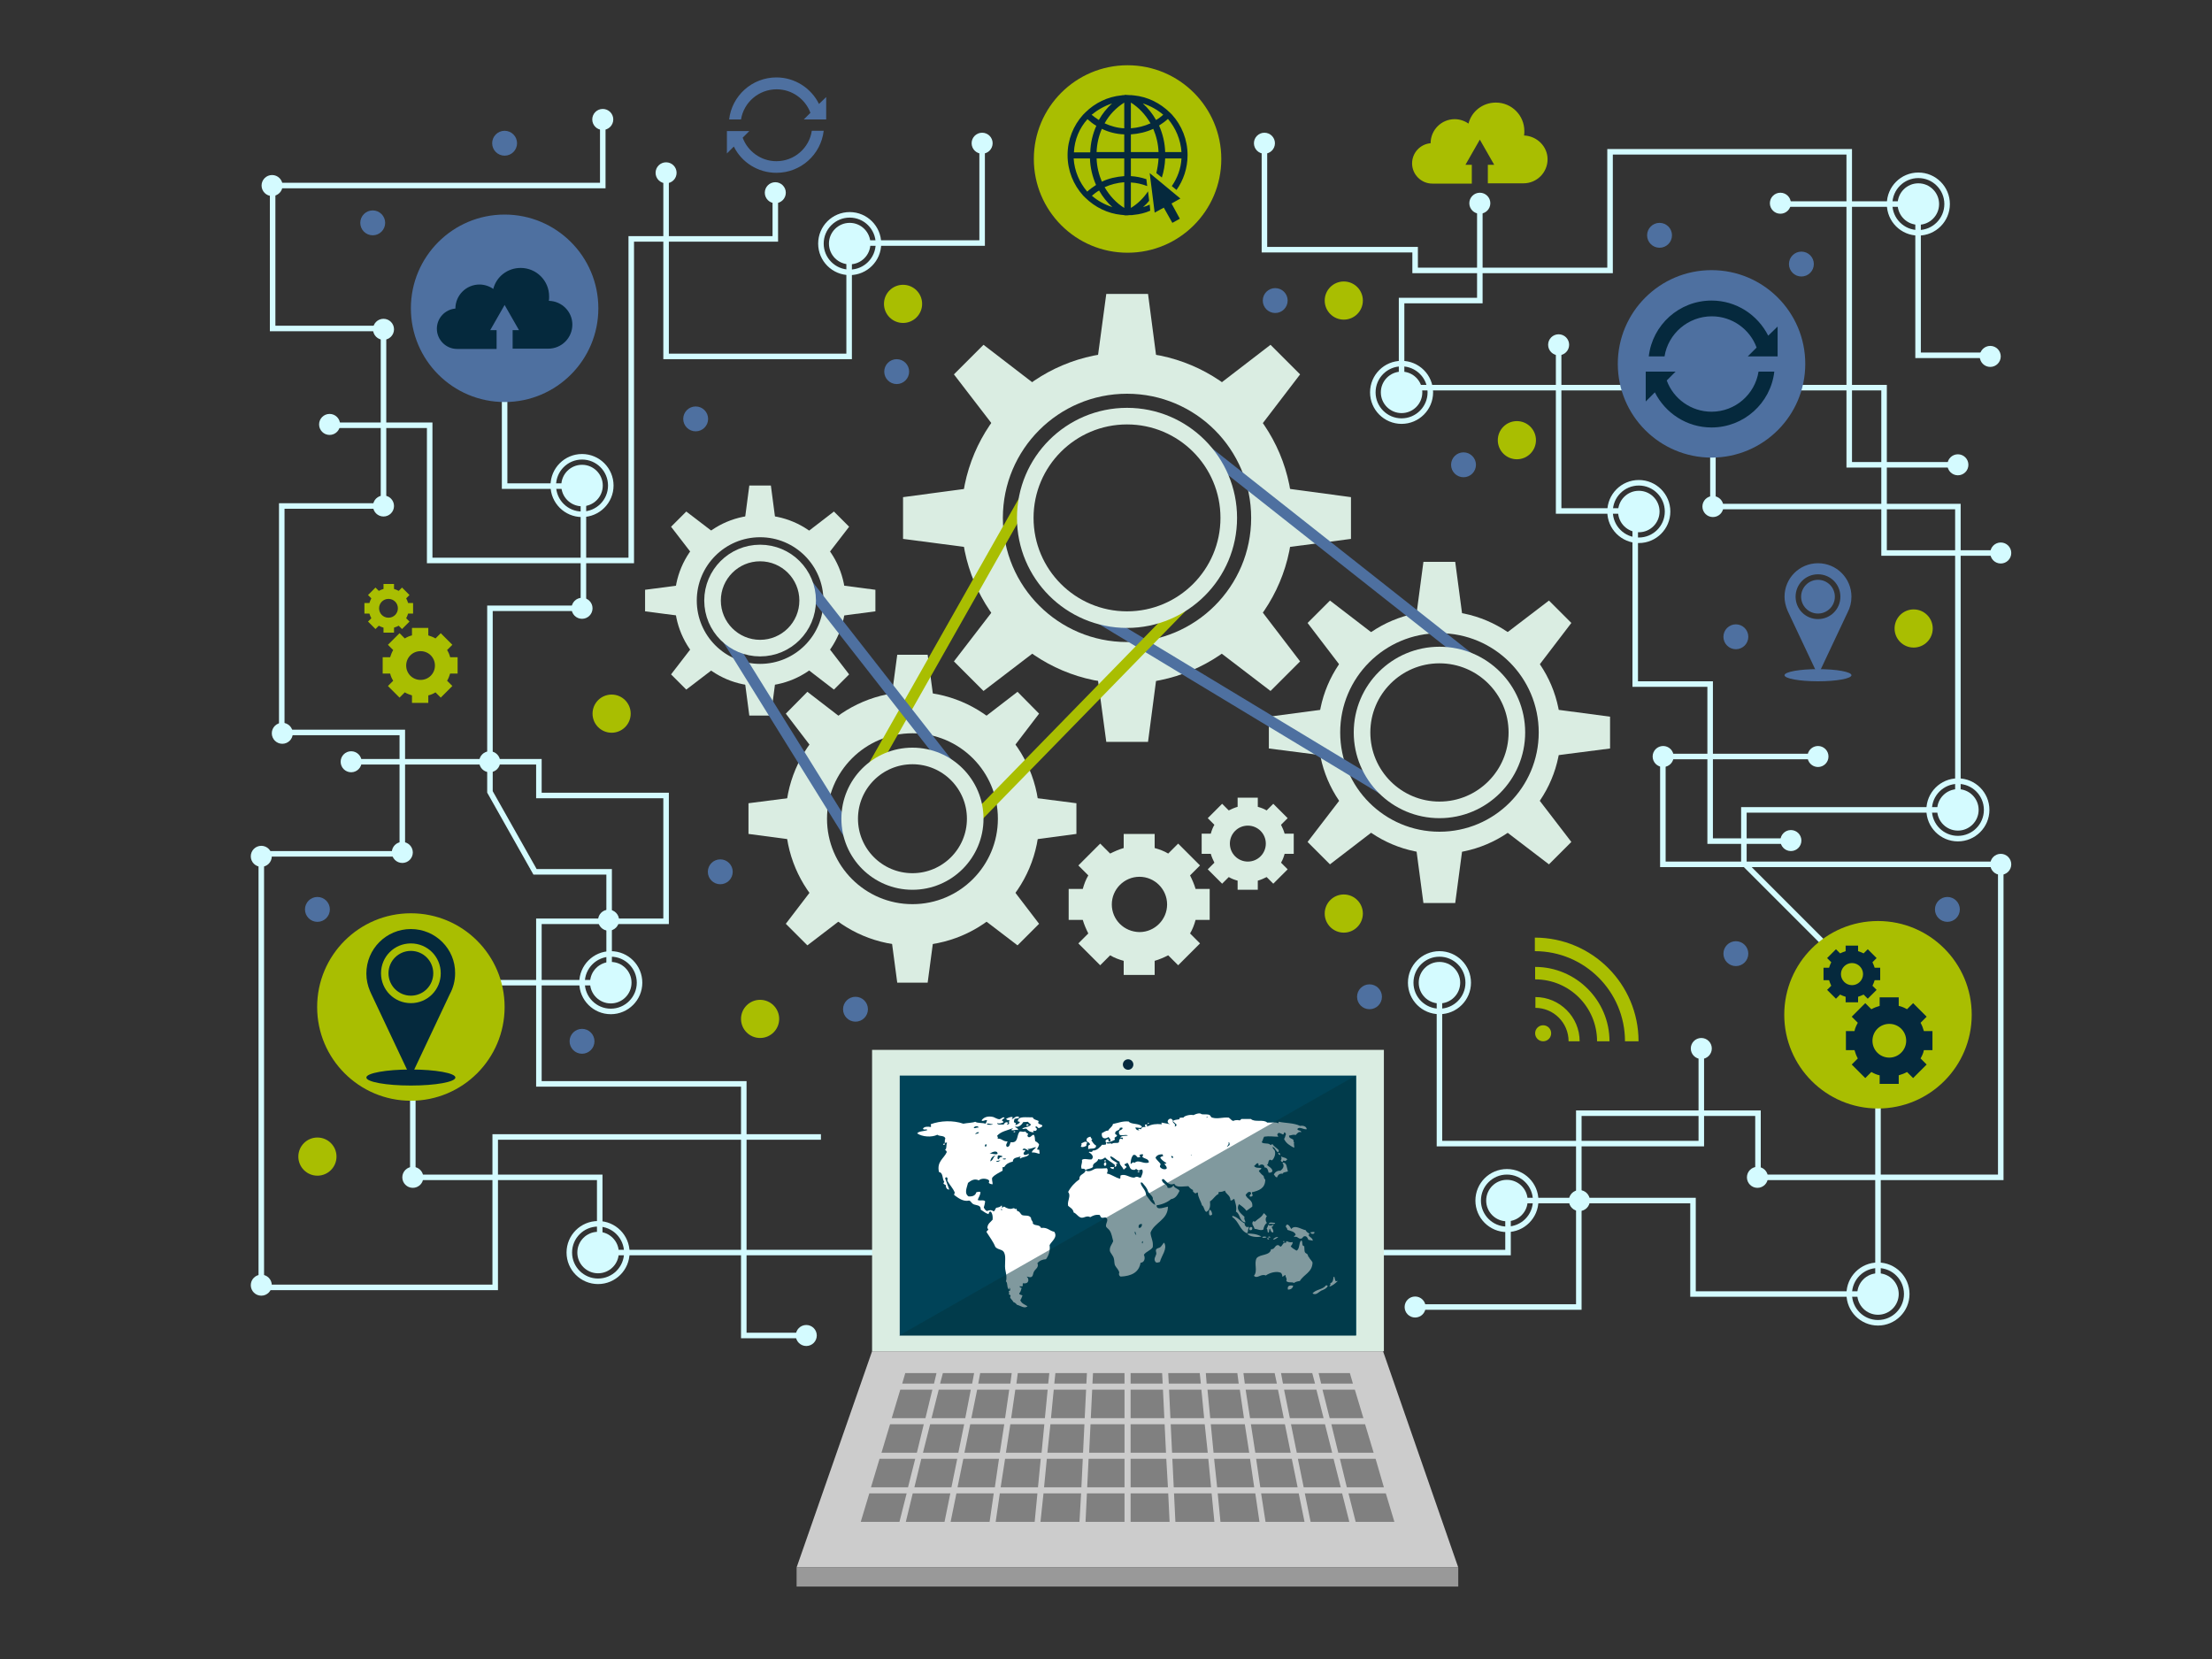 <svg xmlns="http://www.w3.org/2000/svg" viewBox="0 0 800 600" xmlns:v="https://vecta.io/nano"><rect x="0" y="0" width="800" height="600" fill="#333333" stroke="none"/><style><![CDATA[.R{fill:none}.S{stroke:#d4fbff}.T{stroke-width:2}.U{fill:#d4fbff}.V{stroke-miterlimit:10}.W{stroke:#daede2}.X{fill:#a9be01}.Y{fill:#daede2}.Z{fill:#05293d}.a{fill:#4e70a0}.b{stroke-width:4}.c{stroke-width:6}]]></style><g class="R"><g class="S T V"><path d="M535.2 73.8v34.9h-28.3v31.5h174.5V200h42.2"/><path d="M341.7 453h203.7v-18.8h66.9V468h66.9V360.7l-48.5-48.5v-19.3h77.4V183.2h-88.6v-51.6M335.6 453H216.9v-27.2h-67.6v-70.4h71v-40.1h-26.8l-16.3-28.9V220H211v-44.2h-28.5v-69.5"/></g><circle cx="330" cy="296.1" r="38.4" stroke-width="15" class="W"/></g><path d="M335.5 236.8h-11l-2.9 21.7h16.8zm-11 118.6h11l2.9-21.8h-16.8zm64.8-53.8v-11.1l-21.8-2.8v16.8zm-118.6-11.1v11.1l21.8 2.9v-16.8zm105.1-32.4l-7.8-7.9-17.4 13.4 11.9 11.9zm-91.6 76l7.8 7.8 17.4-13.3-11.9-11.9zm83.8 7.8l7.8-7.8-13.3-17.4-11.9 11.9zm-76-91.7l-7.8 7.9 13.3 17.4 11.9-11.9z" class="Y"/><circle cx="407.6" cy="187.3" r="52.4" stroke-width="15" class="R W"/><path d="M415.2 106.3h-15.1l-4 29.7h23zm-15.1 162h15.1l3.9-29.7h-23zm88.5-73.4v-15.1l-29.7-4v23zm-162-15.1v15.1l29.8 3.9v-23zm143.6-44.4l-10.7-10.7-23.8 18.3 16.3 16.2zM345 239.2l10.7 10.7 23.8-18.2-16.2-16.3zm114.5 10.7l10.7-10.7-18.2-23.8-16.3 16.3zM355.7 124.7L345 135.4l18.3 23.8 16.2-16.2z" class="Y"/><circle cx="520.6" cy="264.9" r="39.9" stroke-width="8" class="R W"/><path d="M526.3 203.2h-11.5l-3 22.6h17.5zm-11.5 123.4h11.5l3-22.6h-17.5zm67.5-55.9v-11.5l-22.6-3v17.4zm-123.4-11.5v11.5l22.6 2.9v-17.4zm109.4-33.9l-8.1-8.1-18.2 13.9 12.4 12.4zm-95.4 79.2l8.1 8.1 18.1-13.9-12.3-12.3zm87.3 8.1l8.1-8.1-13.9-18.1-12.4 12.3zM481 217.2l-8.1 8.1 13.9 18.2 12.3-12.4z" class="Y"/><circle cx="274.9" cy="217.2" r="26.9" stroke-width="8" class="R W"/><path d="M278.8 175.6H271l-2 15.2h11.8zm-7.8 83.2h7.8l2-15.2H269zm45.6-37.7v-7.8l-15.3-2v11.8zm-83.3-7.8v7.8l15.3 2v-11.8zm73.8-22.8l-5.5-5.5-12.2 9.4 8.3 8.3zm-64.4 53.4l5.5 5.5 12.3-9.4-8.4-8.3zm58.9 5.5l5.5-5.5-9.4-12.2-8.3 8.3zM248.2 185l-5.5 5.5 9.4 12.2 8.4-8.3z" class="Y"/><g class="R"><path d="M534.4 240.5h0l-103.1-81.4h0c-6.4-5.4-14.7-8.6-23.7-8.6-20.3 0-36.8 16.5-36.8 36.8 0 10.8 4.6 20.5 12 27.2h0 0c3.5 3.2 7.7 5.7 12.2 7.4l110.8 66.9c.1.1.3.2.4.3h0 0c4.2 2.5 9.1 3.9 14.3 3.9 15.5 0 28-12.6 28-28 .1-10.5-5.6-19.6-14.1-24.5z" stroke="#4e70a0" class="V b"/><circle cx="520.6" cy="264.9" r="28" class="W c"/><path d="M444.4 187.3c0-20.3-16.5-36.8-36.8-36.8-17.1 0-31.5 11.7-35.6 27.6l-57.3 101.2h0c-4.6 4.2-7.4 10.1-7.4 16.8 0 12.5 10.2 22.7 22.7 22.7s22.7-10.2 22.7-22.7l79.6-81.6h0c7.4-6.7 12.1-16.4 12.1-27.2z" stroke="#a9be01" class="V b"/><circle cx="407.6" cy="187.3" r="36.8" class="W c"/><path d="M345 279.1h0L289.4 208h0c-3.1-4.8-8.4-7.9-14.5-7.9-9.5 0-17.2 7.7-17.2 17.2 0 3.1.9 6.1 2.3 8.6h0l49 78.9c3.4 8.2 11.5 14 21 14 12.5 0 22.7-10.2 22.7-22.7 0-6.8-3-12.9-7.7-17z" stroke="#4e70a0" class="V b"/><g class="W c"><circle cx="274.9" cy="217.2" r="17.2"/><circle cx="330" cy="296.1" r="22.7"/></g></g><path d="M500.2 488.7H315.4l-27.3 78.2h239.3z" fill="#ccc"/><path d="M288.1 566.9h239.3v6.9H288.1z" fill="#999"/><path d="M464 500.4h11.6l-1-3.8h-11.3zm13.8 0h11.5l-1.1-3.8h-11.3zm-41.4 0H448l-.5-3.8h-11.4zm13.8 0h11.6l-.8-3.8h-11.3zm32.1 27.2h-12.9l2.1 10.3h13.4zm-4-25l2.6 10.3h12.2l-3.1-10.3zm9.7 47.8l-2.6-10.3h-13.5l2.1 10.3zm16.3 0l-3.1-10.3h-13.5l2.6 10.3zm-170.5-25h12.8l2.1-10.3h-12.3zm3.1-12.5h12.2l2-10.3h-11.6zm85.8-12.5h11.6l-.4-3.8h-11.4zm-103.9 25h12.8l2.5-10.3h-12.2zm30 0h12.8l1.6-10.3h-12.3zM315 537.9h13.4l2.6-10.3h-12.9zm48.8-12.5h12.9l1-10.3h-12.3zm45.1-25h11.6l-.2-3.8h-11.4zm-57.6 12.5h12.2l1.5-10.3h-11.6zm27.6-10.3h-11.7l-1.5 10.3h12.2zm30 0v10.3h12.2l-.5-10.3zm58 12.5l2.1 10.3h12.8l-2.6-10.3zm-31.4-2.2l-1-10.3h-11.7l.5 10.3zm1.3 12.5l-1.1-10.3h-12.3l.5 10.3zm44.7-10.3l2.5 10.3h12.8l-3.1-10.3zm5.6 22.8h13.4l-3-10.3h-12.9zm-78.2 12.5H423l-.5-10.3h-13.6zm62.9 0l-2.1-10.3h-13.6l1.6 10.3zm-62.9-12.5h13.5l-.6-10.3h-12.9zm0-12.5h12.8l-.5-10.3h-12.3zm46.6 25l-1.5-10.3h-13.6l1 10.3zm-1.9-12.5l-1.5-10.3h-13l1.1 10.3zm15.7 0l-2.1-10.3h-12.9l1.5 10.3zm-4.9-35.3l2.1 10.3h12.2l-2.6-10.3zm-25.2 47.8l-1-10.3h-13.6l.5 10.3zm14.8-25h12.8l-2.1-10.3h-12.3zm-16 12.5l-1-10.3h-13l.5 10.3zm-.1-22.8l1 10.3h12.9l-1.6-10.3zm-1.2-12.5l1 10.3h12.2l-1.5-10.3zm13.8 0l1.6 10.3h12.2l-2.1-10.3zm-124.2-2.2h11.5l.9-3.8h-11.3zm8.4 12.5l2.5-10.3h-11.6l-3.1 10.3zm40.5 27.2h-13.6l-1.5 10.3h14.1zm1.2-12.5h-12.9l-1.6 10.3h13.5zm14.6 12.5h-13.6l-1.1 10.3h14.1zm-29.7-12.5h-12.9l-2.1 10.3h13.5zm30.3 0h-13l-1 10.3h13.5zm-47.9 12.5h-13.6l-2.5 10.3h14zm-3.7-39.7h11.6l.7-3.8H341zm19.4 39.7h-13.5l-2.1 10.3h14.1zm-34.1 10.3l2.6-10.3h-13.5l-3.1 10.3zm20.9-22.8h-13l-2.5 10.3h13.4zm46-12.5h-12.3l-1.1 10.3h12.9zm-10.9-14.7h11.6l.2-3.8h-11.4zm-13.7 0h11.5l.4-3.8h-11.4zm-13.8 0h11.6l.5-3.8h-11.4zm52.9-3.8h-11.4l-.2 3.8h11.6zm0 43.5h-13.6l-.5 10.3h14.1zm-13.9-37.5h-11.7l-1 10.3h12.2zm13.9 0H395l-.5 10.3h12.2zm0 25h-13l-.5 10.3h13.5zm0-12.5h-12.3l-.5 10.3h12.8z" fill="gray"/><path d="M315.4 379.7H500.5v109H315.4z" class="Y"/><path d="M325.4 389H490.5v94H325.4z" fill="#004358"/><g fill-rule="evenodd" fill="#fff"><path d="M447 438.2c1.6.8 1.2 3.6 3.4 3.9 0-.8-.6-1-.3-2-1.1-1.1-3.3-2.5-2-4.6 1 .7 2 1.4 2.7 2.4l2.1-1.5c.3-2.6-1.9-2.5-2.4-4.3.5-.4.7-1.2 1.7-1 .1.2.3.3.3.6-.2.3-.7.6-.5 1 .4.2.8 0 1-.2.1-.6-.3-.7-.2-1.3 2.5-.6 4.8-1.4 4.8-4.6-.5-.4-.4-.6-.6-1.3-.7-.5-1.2-1.1-1.7-1.7 0-.6 1.1-.6.8-1.2-1.2-.1-1.8.1-2.6-.7.6-.2.7-1 1.4-1 .5 0 0 .9.5.9.5-.7 2-.6 1.9.6 1.1 0 1.3 1 1.5 1.9.8.1 1.3-.1 1.4-.7-.3-1.1-1.3-1.4-2-2.1.8-.4.2-1.6 1.2-1.9.2.1.3.3.7.2.7-.6 1.3-2.1 1-3.2-.1-.7-1-1-.8-1.6 1 .3 1.2 1.9 2.1 1.9-.1-.4.1-.4.1-.7-.7-.8-1.7-1.3-2.3-2.2-.3 0-.4.3-.7.3-.7-.9-2.4-.2-3.2-1 .4-.5.5-1.4.9-2 1.9-.3 3.3 0 5 0 .3-.3-.4-.3-.2-.9.4-1 1.4-.1 2 .1.4-.1.3-.6.5-.8.3.1.5.4.6.7-.3.5-.3 1.3-.7 1.7.7 1.6 2.1 2.4 3.6 3.2.3-.5-.3-1.5.1-2-.5-.1-.2-.5-.3-.8-.4-.6-1.7-.5-1.6-1.6.9-.1 1.5-.5 2.4-.2.5-.5 1-1.4 2-1 0-.9-1.3-.4-1.4-1.2.9-1 2.1.3 3.4.1-.1-1.1-1.4-1.4-2.4-1.2-2.2-1.1-5.4-1-7.7-1.5-.2.1 0 .6-.3.5-1.1-.5-2.2-.1-3.9-.2-1.3-1.3-4.5 0-5.9-1.3H449c-.3.1-.3.5-.7.5-.9-.2-1.7-.1-2.3.2-.7-.2-1-.8-1.6-1.2-2.3-.2-4 .6-6 0-.5-.1-.6-.8-.9-.9-.6-.4-1.6-.2-2.7-.3-.3 0-.5-.3-.8-.3-1.1-.1-1.8.4-2.4.6-1-.3-3.3.2-3.6.9-.5 0-1 0-1.4.1 0 .2 0 .4-.1.5-.9.2-1.6.1-2.3.6-.7-2.1-3.3.5-.9 1.2l-3.2-.6c-.2.3.3.5 0 .6-2-.2-3.5 0-5.2.8-.4-.2.3-.7-.2-.7h-.5c-.4.3.3.7 0 .9-.9-.1-1.4.2-1.5.8-.4 0-.6-.2-1-.1-.2.3.6.3.2.5-.8 0-1.1-.4-1.3-1 .9-.1 2.1.5 2.4-.3-.9-1.4-3.9-.7-4.8-1.9-2.2-.2-3.7.5-5.7.9-.1 1-1.3 1.5-1.7 2.4-1.1 0-1.5.6-2.3.9-.3 2.1 1.3 2.3 2.4 1.4.3.4.7.7.8 1.4-.3.1-.4.3-.8.2 0-.3 0-.7-.1-.8-.5 0-.8.3-1 .6.1.4.3.7.2 1.3-.4.1-.8.2-1.4.1-.8.9-1.9 2.2-3.4 2.1-.1.2-.1.5-.5.5-.5.1-.8-.3-.9.2.8.3 2.1 1.5 1 2.5-1.3.2-2.7-.5-3.5.2.2 1.5-.6 2-.1 3.2.8-.1 1.3 0 1.4.7-.4 1.4-2.4 1.2-2.2 3.1-1.7 1.2-3.1 2.7-4.1 4.6 1.2 1.4-.4 3.1 0 5 .8.7 1.8 1.1 2 2.4 1.1.4 1.7 1.8 2.9 1.9.9.1 1.9-.9 3.1-.2.9-.5 1.8-1 3.4-.8.3.3.3.9.8 1s.8-.1 1.3-.1c1.5.7 0 2.1.2 3.2.1.5.9.9 1.3 1.5.8 1.2.9 2.5 1.3 3.9-.4 1.1-1.4 2-1.2 3.5.2.8 1.1 1.6 1.4 2.6.3.9.1 1.9.5 2.7s1.4 1.6 1.5 2.6c-.3.6 0 1.2.5 1.4 3.9-.2 6.6-1.5 7.2-5 1.4-.1 1.8-1.6 1.2-2.9.8-1.2 2.4-1.5 3.2-2.7.3-2.3-.7-3.4-.8-5.3 1.4-3.7 6.3-4.6 6.3-9.4-1.3.2-4.2 1.5-4.1-.5 1.8-.2 4-1.1 5.2-2.2 1.8-.3 2.4-1.7 3.1-3-.5-.9-1.9-.9-2.2-2-.4.6-.9 1.1-2.1.9-.2-1.5-2-1.4-2.1-3 .2-.1.4-.1.6-.2 1 .8 2 2.6 3.9 1.7.6 1.6 3.2.9 5.1.9.4.6 1 1.1 1.7 1.4-.3.6.4.9.8 1.2.5 0 .4-.4.9-.3.1 1.9 1.1 3 1.5 4.6.9.5.7 2 1.6 2.4 1.3-.7 1.5-2.1 1.3-3.8 1.2-.7 1.8-2.1 3.1-2.7 0-.3-.1-.7.2-.7.9 0 1.5-.2 2.1-.5.4 1.4 2 1.6 2 3.5.6.3.8-.4 1.4-.5.3 1.3 1 2.8.6 4.6zm-37.1-20.5c1-.2 1.1.6 1.6.9.4 0 .6-.1.9-.2.1-.4-.4-.2-.3-.6.3-.3.7-.4 1.3-.3.1.5-.2.5-.3.8.6.9 2.4.6 2.4 2.1-1.9.8-3.6-1.2-5.1.1-.3.1-.3-.2-.6-.1-.5 0-.4.6-.9.5 0-.9.2-2.4 1-3.2zm-6.7-5.5c.1-.4-.2-.3-.1-.7.2-.3.8-.4.9-.8-.1-.4-.6-.3-.7-.7-.1-1.4 1.7-.9 1.7-2.1.4 0 .8-.3 1 .1-.1.7-1 .6-1.3 1.2-.3 2.5 2.4.7 3.2 1.5-.9.2-2.3-.1-2.7.7.1.2 1.1-.3.9.5-.3.3-.5-.2-.9-.1-.4.2-.5.7-.5 1.3-.7.6-1.7-.1-2.6.6-.6-.5-1.7.3-2-.5 1.6-.1 2.3-.6 3.1-1zm7.3 33.2c.3.2.2 1 .5 1.3-.4-.2-.8-.8-.5-1.3zm.5-19.8c-.3 0-.6.3-.9.3-1.7 0-3.1-1.5-4.8-.8-.2.3 0 .9-.2 1.2-1.8-.4-2.9-1.5-4.8-1.9.3-.6.5-1.3 0-1.9-1.3.1-2.3.1-3.5.1-1.1 0-1.6.7-2.5.9-.4.1-1.4.2-1.7-.3.7-.6 2.1-.4 2.7-1.2-.3-1.5 1.6-1.4 1.9-2.8 1.2.4 1.8-.1 2.5-.6.9 1.1 2.4 1.7 3.5 2.7.1.4-.1.4-.1.7.6.1.9-.7.5-.9 0-.3.4-.2.7-.2-.8-1-2.5-1.1-2.8-2.7 1.2.1 2.1 1.5 3.4 1.9 0 1.4 1 1.7 1.4 2.8h.3c.3-.2.4-.6.8-.7.1-.7-.8-.4-.7-1.2.6.1.8-.7 1.2-.3.7.9.6 2.5 2.2 2.4.5.1.5-.4.9-.3.2.2.4.3.7.5.5 0 .7-.4 1.4-.3.5 1-.2 2.1-.5 2.9-.7.1-1-.4-1.6-.3zm.8 18.4c-.1-.9.2-1.4 1.2-1.3.1.6-.4 1.7-1.2 1.3zm1.4 5.7c-.4-.1-.1-.5-.1-.8.4-.1.2.7.1.8zm1.3-17.5c-.1-2-1.8-2.9-2-4.5h.6c.8 1 1.7 1.8 2.1 3.2.5 1 2.1 1.9 1.7 2.9.5.4.7 1.2.9 2-1.5-.8-2.3-2.3-3.3-3.6zm7.4-9.5c-.9.5-2-.1-2.4-.7 0-.4.1-.7.3-.9-.5-.9-1.4-1.4-1.9-2.4.4-.8 1.2-1.3 2.6-1.2 0 .3.2.3.1.7-.5 0-.8.2-1 .5.6.9 1.4 1.4 2.2 1.9.1.4-.4.2-.6.2 0 .7 1 1 .7 1.9zm2.3-3.9c-.4 0-.6-.2-.6-.7.6-.1.8.4.6.7zm.6-11.4c.7-1-.7-1-.7-2 .5.4.9.9 1.4 1.3 0 .5-.2.7-.7.7zm6 10.5c-.1 0-.1-.2-.1-.3.2 0 .2.1.2.2-.1 0-.1 0-.1.1zm5.4-13.7c.2-.2.4-.3.7-.3-.1.2-.3.3-.7.3zm8.5 9.9c-.4.2-.6.6-1 .7.3-.5.9-1 .6-1.7.4 0 .4.5.4 1zm-63.4 31.4c-1.9-.4-2.4-1.7-4.8-1.4-.5-1.4-2.4-.6-3-1.7.3-.6-.7-1-.6-1.9-.7-1.2-2.1-.7-3.1-1-.8-.3-.9-1.5-1.9-1.5l-.3-.9c-.4.6-.5-.3-1.2-.1-1.1.5-2.3 0-3.2-.6-.5 0-.4.4-.9.3 0-.4.3-.6-.1-.7-.4.5-1.1.7-1.9.8-.4.4-.4 1.2-1 1.3-.6-.6-1.6-.5-2.3-.1-.6-.2-.9-.7-1.2-1.3.2-.7.4-1.4.5-2.2-.5-.7-1.7-.1-2.7-.5.3-1 .9-1.6 1-2.8-.3-.4-1-.1-1.5 0-.3 1.1-1.2 1.6-2.8 1.5-1.7-1.1-.6-3.2-.2-4.9 1-.8 2.3-1.7 3.9-.9.9-.9 3-.7 3.7 0 .1.4 0 .6-.1.9.3.3.8.5 1.4.5 0-.8-.3-1.4-.2-2.3.9-1.2 2.5-1.8 3.8-2.6v-1.3h.6c.6-1.1 1.7-1.7 3.1-2 0-1.6 1.8-1.4 2.9-1.9-.1.2-.6.5-.2.8.9-.7 2.7-.5 3.2-1.6-.6-.2-1.4.8-2 0-.1-.8.5-.8.6-1.3-.3-.4-.7 0-1-.2.4-1.1 1.6-.1 2.1.2.4-.3-.5-.5-.2-.6 1.2.1 2.1-.6 3-.6-.4.7-1.5 1.1-1.5 1.9 1.1-.1 1.8.3 2.7.5.2-.4-.1-.8 0-1.4-.2-.2-.8 0-.8-.3.2-.6.6-1 .7-1.7-.3-.5-.8-.9-1.4-1.2-.2-.7 0-1.9-.6-2.3-.7.1-.9.9-1.7.9-.2-.1-.5-.2-.5-.6-.1-.4.4-.3.2-.7-.5-.1-.7-.5-1-.8-.6.3-1.2 0-1.9 0-1.4 1.1-.3 4.3-3.4 3.9-.3.7-.3 1.7-1.3 1.7-.7-.7 0-1.2.2-2-1.7.1-2-1.1-3.6-1 .2-.7 0-.6-.2-1 1.3-1.6 3.8-2 5.8-2.8-.1.3-.8.4-.5.8.7.1 1.6-.4 2.3-.1.1-.8-1.2-.8-1-1.3 1.2.5 2.4-.7 2.9-1.6.6 0 1.2 0 1.6-.1.4.3.7.7 1.2 1-.6 1-2.4.8-3.2 1.5.4.3.9-.1 1.5 0 .6.7 1.3 1.3 2.6 1.3.2-.4-.4-.5-.1-.6.6.2 1.1.2 1.3-.5 0-.5-.6-.4-.5-.9.6-.4.7.4 1.2.5.5-.2 1.1-.3 1.3-.9-.3-.5-1.2-.4-1.5-.9-.1-.4.2-.4.1-.8-.7-.4-1.8-.4-2.1-1.3-2.3.1-5.3-.6-5.4 1.4.1.3.8-.1.7.5-.4.4-.9.7-1.5.9-.3-.3.2-.2.1-.7-.3-.2-.7-.1-.7-.6.1-.3.1-.7.2-.9.5-.3 1.6 0 1.7-.7-1.1-.7-1.8.5-2.7.8.1-.3.4-.4.3-.8-.8-.2-1.8.4-2.3.6.2.6.8.5 1.3.6-.3.3-.4.6-.2 1.2-.2.2-.5.3-.8.3-.1-.4.5-.2.3-.7-.7-.4-1.3.2-1.5.7-.9-.1-2.2.3-2.4-.5 1 .3 1.6 0 2.3-.3.1-.5-.5-.3-.5-.7.1-.6.8-.5.9-1-.6-.4-1.2.5-1.9.6-.6 0-1.8-.7-2.1-.8-1.9-.5-3.5 0-4.3 1.2.4.6 1.4-.4 2 0-.2.4-.3.9-.6 1.2-1-.4-2.8-.1-3.7-.7-1 .4-2.8.4-4.3.7-3.7-1.3-8.4-1.1-11.8.2 0 .3.3.8 0 1-1-.2-2.4-.2-2.8.6.3.7 1.3-.1 1.6.5-1.2.5-3 .3-3.7 1.2 1.9 1.3 5.3 1.5 7.3.5.8.7 2.8.1 2.9 1.5-.4.3 0 .9-.3 1.3.3.4.8-.3.9.2-.4.6 0 2.1-.7 2.4.2.3.6.4.6.9-1 2.3-3.7 3.4-2.8 7.2 1.6.2 1.1 2.5 1.9 3.5 0 .3-.3.3-.3.6.2.4.7.4.9.7-.1 1 .6 1.6 1.2 1.5-.5-1.3-1-2.7-1.5-4.1.2-.1.2-.4.6-.3.4.2.3.6.2 1.2.8 1.5 2 2.6 2.7 4.3 0 .4-.3.4-.2.9 1.4 1 3.2 2.5 5.4 2 .7.2.8.9 1.5 1.3 1.1.5 2.8.2 2.7 2 .9.5 1.7 1.3 2.8 1.6.2-.4.2-1 .8-.9.6.6.8 1.6.7 2.9-.7.9-1.8 1.4-1.9 2.9-.1.4.4.3.3.7s-.6.4-.6.9c1.1 1.8 2.4 3.4 3.2 5.4 1.2 1.2 2.6.7 3.2 2.1.8 1.7-.1 4.4.5 6.7.2 1 .5 2.5.1 3.6.8.6.2 2.5 1.2 3 .1-.2-.1-.7.1-.7.2.3.3.6.2 1 0 .2-.4.1-.5.2.2.5.2.6.1 1.2.1.3.5.1.6.5-.1.2-.1.4-.2.6.3.7.9 1 1.2 1.7.6.2 1 .6 1.3 1 1.1.2 2.8 1.6 3.8.5-1-.6-2.2-1-2.6-2.2.4-.4.5-1.1.8-1.6-.3-.4-1.1-.2-1.2-.8.5-.5.7-1.3.9-2-.4-.1-.7-.2-.8-.6.4 0 .9.1 1.2-.1 0-.4-.1-.9.1-1 2.4.4 2.2-1.8 1.3-2.4.6 0 .8.3 1.5.2.9-.2.7-1.2 1.2-2.1s1.8-1.4 1.2-3c.7-.8 1.7-1.3 3.1-1.4.9-1.2 1.6-3 1.3-5.1.8-1.5 3-2.8 1.7-4.8zM363.8 419c0 .5-.8.3-1.2.2.2-.3.8-.2 1.2-.2zm9.7-11.6c0 .1-.1.1-.2.1 0-.1.1-.1.2-.1zM358.1 420c.3-1.1.8-2 2.1-2.1-1.1.3-.9 1.8-2.1 2.1zm2.1.1c.3-.3 1.1-.3 1.6-.5-.3.4-1 .8-1.6.5zm.7-2.2c.6-.2 1 .2 1.5.1v.5c-.9-.2-.9.5-1.3.8-.6-.2-.2-1.1-.2-1.4zm-.1-.6c-1 .5-1.9-.3-2.9 0 .6-.5 2.8-1.6 2.9 0zm-3.8-10.9c.5-.2 1.4.2 2.1.2-.3.3-1.5.2-2.1.1v-.3zm-.2 7.5c0 .5 0 .8-.5.8-.2-.3-.1-1 .5-.8zm-4.2-3.8c.4-.3 1-.9 1.5-.5-.4.4-.9.5-1.5.5zm1.3-2.3c-.8-.1-1 .3-1.7.2-.1-.7 1.7-1 1.7-.2zm8.4 29.9c-.2 0-.3-.2-.2-.5.3 0 .4.4.2.5z"/><path d="M415.5 406.4v-.3c-.3 0-.4 0-.5.2.2.1.3.2.5.1zm-43.5.4c-.1-.4-1-.2-.8.3.4 0 .8.1.8-.3zm-5.4 2.4v.3c.3 0 .6 0 .6-.3-.2-.1-.5-.1-.6 0zm27.6 4.8c-1.1.3-.4 1.1-.7 1.6 1-.4 3 .2 2.9-1.3-.8-.4-1.2-1.2-1.7-1.9.1-.2.3-.3.3-.6-.7 0-.3-.6-.7-.7-.7.2-1.5.4-1.3 1.5.3.6 1.2.5 1.2 1.4z"/><path d="M392.9 414.4c-.1-.6.2-.8.3-1.2-.7-.7-1.4.1-2.1.3.2.6-.1.7-.2 1.2.7.4 1.5-.1 2-.3zm-51.2-.8c-.4-.1-.5.1-.6.3.2.3.7.2.6-.3zm120.6 3.3c0 .5.2.8.7.8.1-.6-.3-.7-.7-.8zm1.7 3.3c-.1-.8.5-.3.9-.3.3-.1.3-.5.7-.5-.4-.8-1.7-.7-2.3-1.2.2.6.3 1-.1 1.5.1.3.3.6.8.5zm-64.3 0c0-.2.3-.2.2-.6-.2 0-.4 0-.5.1.1.3.1.5.3.5zm64.1.3c.9 1.2.2 2.2-.7 2.9-1.1-.1-2 .5-2.4 1.4.4.3.5 1 1.2 1 .2-.9 1-1.5 2-1.3.2-.7 1.3-.5 1.9-.9-.5-1.3-.3-3.3-2-3.1zm-64.4 1.1c.8.2.8-.7.6-1.2-.8-.2-.9.8-.6 1.2zm3.5.5c-.5.1-1.3-.2-1.4.2.3.2.7.5 1.3.5-.1-.4.1-.4.1-.7zm8.5 1.7c.2.2.8.2.7-.2-.3 0-.6-.1-.7.2zm26 13.7c-.1.5-.3 1.7.1 2 .4.2.7-.1.9-.3-.1-.8-.3-1.5-1-1.7zm20.8 2.3c-.5-.2-.6-.9-1.2-1-.6 1.4-2.1 2-3.1 3-.4.1-.3-.2-.7-.1-.8 1 .4 1.8.5 2.7 1.2.1 2.1.8 3.2.3.2-1 .5-1.9 1.3-2.4-.6-.8-.6-1.7 0-2.5zm-6.5 4.2c-.1 0-.1-.1-.1-.2-.2-.3-.5 0-.7.1-.2-.5-.9-.5-.7-1.4-1.6-.8-2.5-2.3-4.5-2.8v.5c2.3 1.4 2.7 4.7 5.2 5.8 0-.1.2-.1.3-.1.1-.8.2-1.4.5-1.9zm9.5-1.7c-.8-.1-2.6-.5-2.2.5.6-.5 2 .3 2.2-.5zm5.8 2.2c-.3-.6-1.5-2.7-2-.9.2.4.6.6.6 1.2 1.2.4 2.6.6 3 1.7-.1.4-.6.4-.6.9 1-.4 1.4.3 1.9.5 1.3.4 1.1-.7 1.9-.8s1.1.6 1.4 1.3l1.6.3c-.1-1-1.1-1.2-1.5-1.9-.1-.4.4-.3.2-.7-.6-.3-1-.6-1.3-1.2-1.7-.3-3.9-2.1-5.2-.4z"/><path d="M460.5 445.7c.1-1-.4-1.3-.6-2 .4-.1.6-.3.7-.7-.9.2-1.2.5-2 0 0 .6-.3.9-.5 1.4.5.1.1 1.2.6 1.4.5-.2.1-1.2.6-1.4.3.6.3 1.4 1.2 1.3zm-8.5-.8c.7.1 1-.2.9-.9-.6-.7-1.5.3-.9.9zm23.4.7c-.2-.1-1.1 0-1.5.1.2.7 1.6.8 1.5-.1zm-19.2 1.6c-1.4-.8-3.5-1.2-5.1-1 .8 1.1 3.6 1.4 5.1 1zm.3.3c.3.3 1.3.2 1.6-.1-.3-.2-1.4-.3-1.6.1zm2.9.1c.2-.4-.8-.6-.7-.1.1.2.5 0 .7.1zm2.9-.2c-.7-.2-1.6.4-1.9.9.7.1 1.4-.6 1.9-.9zm-4 .4c-.1.4.6.7.7.2-.2-.1-.3-.3-.7-.2zm14.6 5.9c-.3-.4-.8-.4-1-.9-.2-.6-.1-1.4-.2-2.1-1-.1-.5-1.2-.9-2h-.3c-.8.9-.4 3.1-1.6 3.6-.7-.5-1.6-.8-2.1-1.6.4-.4.8-1 .7-1.5-.9.3-1.5-.1-2.2-.3-.3 0 0 .6-.3.6-1-.4-1.1 1.1-1.9 1.4-.3-.2-.5-.6-1-.6-1.2.2-1 1.6-2.4 1.5-.4 2.4-3.9 1.7-5.2 3.2-1.1 1.9.5 4.7-1 6.4 1.2 1.3 2.5-.9 4.3-.1 1.2-.9 3.9-1.8 5.6-.9.1.5.5.6.3 1.3.6 0 .7-.5 1.2-.6 0 1 .7 1.2.3 2.2.8.8 1.9.2 2.8.7.5-.4 1.2-.6 2.1-.7 1.4-2.4 4.5-3.1 4.6-6.7-.3-.7-.9-1.1-1.3-1.9-.4-.3-.3-.7-.5-1z"/><path d="M464 449.1c.2 0 .2.2.5.1v-.3c-.3-.1-.5 0-.5.2zm-44.4 2c-.5.3-1.1.3-1.4.7-.4.5.1 1.2 0 1.7-.2.9-1.2 1.9-.2 3 .5.3 1.1 0 1.5-.1.5-2.2 2.9-4.8 1.5-7-.6.6-.8 1.2-1.4 1.7zm63.5 12.3c-.3-.5-.4-1.1-.5-1.6h-.3c-.1 1.1-.3 2.1-1.2 2.3.3.7-.2.6-.3 1.2 1-.2 2.2-1.2 3-2-.4-.1-.4.1-.7.1zm-17.3 3c1.1 0 1.7-.5 1.9-1.4-1.5-.3-2.2.2-1.9 1.4zm13.7-1.5c-1 1.5-3.7 1.4-4.8 2.9 1.3.8 2.3-.6 3.1-1 1-.4 2-.8 2.4-1.7-.2-.2-.3-.3-.7-.2z"/></g><circle cx="408" cy="385" r="1.9" class="Z"/><path d="M490.3 389l-165.1 94h165.1z" opacity=".5" fill="#02343f"/><circle cx="407.8" cy="57.5" r="33.9" class="X"/><path d="M415.8 74c-.8.4-1.6.7-2.4.9.8-.7 1.6-1.5 2.2-2.3l-.4-3.4c-1.6 2.4-3.7 4.5-6.2 6V66c2.1.1 4.1.6 5.9 1.3l-.3-2.5c-1.8-.6-3.7-1-5.6-1.1v-6.4h10c-.1 1.8-.4 3.6-.8 5.3l2 1.6c.7-2.2 1.1-4.5 1.2-6.9h5.9c-.2 3.7-1.5 7.1-3.5 10l1.7 1.4c2.5-3.5 4-7.9 4-12.6 0-5.6-2.1-10.7-5.6-14.6h0l-.8-.8c-3.6-3.5-8.1-5.7-13-6.2h-.1c-.3 0-.6-.1-.9-.1h-.2-.4c-.5 0-1-.1-1.5-.1-.2 0-.3 0-.4.1h-.1c-.3 0-.6 0-.9.1h-.1c-4.9.5-9.5 2.7-13 6.2l-.8.8h0c-3.5 3.9-5.6 9-5.6 14.6s2.1 10.7 5.6 14.6h0l.8.8c3.6 3.5 8.1 5.7 13 6.2h.1c.3 0 .6.1.9.1h.1c.1.1.3.1.4.1.5 0 1 0 1.5-.1h.4.2c.3 0 .6 0 .9-.1h.1c2.1-.2 4.1-.7 5.9-1.5l-.2-2.2zm11.5-19h-5.9c-.1-3.4-.9-6.6-2.2-9.6 1.1-.7 2.2-1.5 3.2-2.4 2.8 3.3 4.6 7.5 4.9 12zm-6.6-13.5c-.8.7-1.7 1.4-2.6 1.9-1.3-2.3-2.9-4.3-4.8-6 2.8.9 5.3 2.3 7.4 4.1zM409 37.1c2.9 1.8 5.3 4.4 7.1 7.5-2.2 1-4.6 1.6-7.1 1.8v-9.3zm0 11.5c2.8-.2 5.5-.8 8.1-2 1.1 2.6 1.8 5.5 1.9 8.4h-10v-6.4zm-6.8-11.2c-1.9 1.7-3.5 3.7-4.8 6-.9-.6-1.8-1.2-2.6-1.9 2.2-1.8 4.7-3.2 7.4-4.1zm-8.9 5.7c1 .9 2 1.7 3.2 2.4-1.3 2.9-2.1 6.2-2.2 9.6h-5.9c.2-4.6 2-8.8 4.9-12zm-5 14.2h5.9c.1 3.4.9 6.6 2.2 9.6-1.1.7-2.2 1.5-3.2 2.4-2.8-3.3-4.6-7.4-4.9-12zm6.6 13.5c.8-.7 1.7-1.4 2.6-1.9 1.3 2.3 2.9 4.3 4.8 6-2.8-.9-5.3-2.3-7.4-4.1zm11.7 4.4c-2.9-1.8-5.3-4.4-7.1-7.5 2.2-1 4.6-1.6 7.1-1.8v9.3zm0-11.5c-2.8.2-5.6.8-8.1 2-1.1-2.6-1.8-5.4-1.9-8.4h10v6.4zm0-8.7h-10c.1-3 .8-5.9 1.9-8.4 2.5 1.2 5.2 1.9 8.1 2V55zm0-8.6c-2.5-.1-4.9-.8-7.1-1.8 1.7-3.1 4.1-5.6 7.1-7.5v9.3zm20.3 25.4l-11.1-9.2 1.8 14.3 3.3-1.8 3.1 5.5 2.7-1.5-3-5.5z" class="Z"/><circle cx="619" cy="131.6" r="33.9" class="a"/><path d="M639.5 121.4c-3.8-7.5-11.5-12.7-20.5-12.7-11.7 0-21.4 8.8-22.7 20.2h5.7c1.3-8.2 8.5-14.5 17.1-14.5 7.4 0 13.8 4.7 16.2 11.3l-3.2 3.2h4 5.7 1.1v-10.8l-3.4 3.3zM619 148.9c-7.4 0-13.8-4.7-16.2-11.3l3.2-3.2h-4.1-5.7 0-1v10.8l3.3-3.3c3.8 7.5 11.5 12.7 20.5 12.7 11.7 0 21.4-8.8 22.7-20.2H636c-1.3 8.2-8.4 14.5-17 14.5z" class="Z"/><g class="a"><path d="M296.2 37.6c-2.8-5.7-8.7-9.6-15.4-9.6-8.8 0-16.1 6.6-17.1 15.2h4.3c1-6.2 6.4-10.9 12.9-10.9 5.6 0 10.4 3.6 12.2 8.5l-2.4 2.4h3 4.3.8v-8.1l-2.6 2.5zm-15.4 20.7c-5.6 0-10.4-3.6-12.2-8.5l2.4-2.4h-3-4.3 0-.8v8.1l2.5-2.5c2.8 5.7 8.7 9.5 15.4 9.5 8.8 0 16.1-6.6 17.1-15.2h-4.3c-.9 6.2-6.3 11-12.8 11z"/><circle cx="182.5" cy="111.5" r="33.9"/></g><path d="M198.5 108.8c.1-.5.1-1.1.1-1.6 0-5.7-4.6-10.3-10.3-10.3-4.8 0-8.8 3.2-9.9 7.6-1.4-1-3.2-1.6-5-1.6-4.8 0-8.7 3.9-8.7 8.7-3.7.3-6.7 3.4-6.7 7.3 0 4 3.3 7.3 7.3 7.3h14.3v-3.6-3.2h-2.3l5.2-9.1 5.2 9.1h-2.3v2.4 4.3h12.9c4.8 0 8.7-3.9 8.7-8.7 0-4.7-3.8-8.5-8.5-8.6z" class="Z"/><circle cx="679.2" cy="367" r="33.9" class="X"/><path d="M698.9 379.8v-6.9h-3.1c-.3-1.1-.7-2.1-1.2-3l2.2-2.2-4.9-4.9-2.2 2.2c-.9-.5-1.9-1-3-1.2v-3.1h-6.9v3.1c-1.1.3-2.1.7-3 1.2l-2.2-2.2-4.9 4.9 2.2 2.2c-.5.9-1 1.9-1.2 3h-3.1v6.9h3.1c.3 1.1.7 2.1 1.2 3l-2.2 2.2 4.9 4.9 2.2-2.2c.9.5 1.9 1 3 1.2v3.1h6.9v-3.1c1.1-.3 2.1-.7 3-1.2l2.2 2.2 4.9-4.9-2.2-2.2c.5-.9 1-1.9 1.2-3h3.1zm-15.6 2.7c-3.4 0-6.1-2.7-6.1-6.1s2.7-6.1 6.1-6.1 6.1 2.7 6.1 6.1-2.8 6.1-6.1 6.1zm-11.3-20v-2c.7-.2 1.3-.5 2-.8l1.5 1.5 3.2-3.2-1.5-1.5c.3-.6.6-1.3.8-2h2V350h-2c-.2-.7-.5-1.3-.8-2l1.5-1.5-3.2-3.2-1.5 1.5c-.6-.3-1.3-.6-2-.8v-2h-4.5v2c-.7.2-1.3.5-2 .8l-1.5-1.5-3.2 3.2 1.5 1.5c-.3.6-.6 1.3-.8 2h-2v4.5h2c.2.7.5 1.3.8 2l-1.5 1.5 3.2 3.2 1.5-1.5c.6.3 1.3.6 2 .8v2h4.5zm-6.2-10.2c0-2.2 1.8-4 4-4s4 1.8 4 4-1.8 4-4 4-4-1.8-4-4z" class="Z"/><path d="M165.5 243.6v-5.9h-2.7c-.2-.9-.6-1.8-1.1-2.6l1.9-1.9-4.2-4.2-1.9 1.9c-.8-.5-1.7-.8-2.6-1.1v-2.7H149v2.7c-.9.2-1.8.6-2.6 1.1l-1.9-1.9-4.2 4.2 1.9 1.9c-.5.8-.8 1.7-1.1 2.6h-2.7v5.9h2.7c.2.9.6 1.8 1.1 2.6l-1.9 1.9 4.2 4.2 1.9-1.9c.8.5 1.7.8 2.6 1.1v2.7h5.9v-2.7c.9-.2 1.8-.6 2.6-1.1l1.9 1.9 4.2-4.2-1.9-1.9c.5-.8.8-1.7 1.1-2.6h2.7zm-13.4 2.3c-2.9 0-5.2-2.3-5.2-5.2s2.3-5.2 5.2-5.2 5.2 2.3 5.2 5.2-2.3 5.2-5.2 5.2zm-9.6-17.1V227c.6-.2 1.1-.4 1.7-.7l1.2 1.2 2.7-2.7-1.2-1.2c.3-.5.5-1.1.7-1.7h1.8v-3.8h-1.8c-.2-.6-.4-1.2-.7-1.7l1.2-1.2-2.7-2.7-1.2 1.2c-.5-.3-1.1-.5-1.7-.7v-1.8h-3.8v1.8c-.6.2-1.2.4-1.7.7l-1.2-1.2-2.7 2.7 1.2 1.2c-.3.5-.5 1.1-.7 1.7h-1.8v3.8h1.8c.2.6.4 1.2.7 1.7l-1.2 1.2 2.7 2.7 1.2-1.2c.5.3 1.1.5 1.7.7v1.8h3.8zm-5.4-8.8c0-1.9 1.5-3.4 3.4-3.4s3.4 1.5 3.4 3.4-1.5 3.4-3.4 3.4-3.4-1.5-3.4-3.4z" class="X"/><path d="M406.4 352.6h11.2v-5.1c1.7-.5 3.3-1.2 4.9-2l3.6 3.6 7.9-7.9-3.6-3.6c.9-1.5 1.5-3.1 2-4.9h5.1v-11.2h-5.1c-.5-1.7-1.2-3.3-2-4.9l3.6-3.6-7.9-7.9-3.6 3.6c-1.5-.9-3.1-1.5-4.9-2v-5.1h-11.2v5.1c-1.7.5-3.3 1.2-4.9 2l-3.6-3.6-7.9 7.9 3.6 3.6c-.9 1.5-1.5 3.1-2 4.9h-5.1v11.2h5.1c.5 1.7 1.2 3.3 2 4.9l-3.6 3.6 7.9 7.9 3.6-3.6c1.5.9 3.1 1.5 4.9 2v5.1zm-4.3-25.5c0-5.5 4.5-10 10-10s10 4.5 10 10-4.5 10-10 10c-5.6-.1-10-4.5-10-10zm32.5-18.3h3.3c.3 1.1.8 2.2 1.3 3.2l-2.4 2.4 5.2 5.2 2.4-2.4c1 .6 2.1 1 3.2 1.3v3.3h7.3v-3.3c1.1-.3 2.2-.8 3.2-1.3l2.4 2.4 5.2-5.2-2.4-2.4c.6-1 1-2.1 1.3-3.2h3.3v-7.3h-3.3c-.3-1.1-.8-2.2-1.3-3.2l2.4-2.4-5.2-5.2-2.4 2.4c-1-.6-2.1-1-3.2-1.3v-3.3h-7.3v3.3c-1.1.3-2.2.8-3.2 1.3l-2.4-2.4-5.2 5.2 2.4 2.4c-.6 1-1 2.1-1.3 3.2h-3.3v7.3zm16.7-10.2c3.6 0 6.5 2.9 6.5 6.5s-2.9 6.5-6.5 6.5-6.5-2.9-6.5-6.5 2.9-6.5 6.5-6.5z" class="Y"/><circle cx="148.6" cy="364.2" r="33.9" class="X"/><g class="Z"><ellipse cx="148.6" cy="389.7" rx="16.1" ry="2.9"/><path d="M148.6 336c-8.9 0-16.1 7.2-16.1 16.1 0 2.3.5 4.4 1.3 6.3h0c.1.3.3.6.4.9l14.3 30.3 14.2-30.1c1.2-2.2 1.9-4.8 1.9-7.5.1-8.8-7.1-16-16-16zm0 26.8c-6 0-10.8-4.8-10.8-10.8s4.8-10.8 10.8-10.8 10.8 4.8 10.8 10.8-4.8 10.8-10.8 10.8z"/><circle cx="148.6" cy="352" r="8.1"/></g><g class="a"><ellipse cx="657.5" cy="244.2" rx="12.1" ry="2.2"/><path d="M657.5 203.7c-6.7 0-12.1 5.4-12.1 12.1 0 1.7.4 3.3 1 4.8h0c.1.2.2.5.3.7l10.8 22.9 10.7-22.7c.9-1.7 1.4-3.6 1.4-5.7 0-6.7-5.4-12.1-12.1-12.1zm0 20.2c-4.5 0-8.1-3.6-8.1-8.1s3.6-8.1 8.1-8.1 8.1 3.6 8.1 8.1-3.6 8.1-8.1 8.1z"/><circle cx="657.5" cy="215.8" r="6.1"/></g><path d="M551.2 49c.1-.5.1-1.1.1-1.6 0-5.7-4.6-10.3-10.3-10.3-4.8 0-8.8 3.2-9.9 7.6-1.4-1-3.2-1.6-5-1.6-4.8 0-8.7 3.9-8.7 8.7-3.7.3-6.7 3.4-6.7 7.3 0 4 3.3 7.3 7.3 7.3h14.3v-3.6-3.2H530l5.2-9.1 5.2 9.1h-2.3V62v4.3H551c4.8 0 8.7-3.9 8.7-8.7 0-4.6-3.8-8.4-8.5-8.6z" class="X"/><circle cx="210.5" cy="175.6" r="10.4" class="R S T"/><circle cx="210.5" cy="175.6" r="7.5" class="U"/><circle cx="307.3" cy="88.1" r="10.4" class="R S T"/><circle cx="307.3" cy="88.1" r="7.5" class="U"/><circle cx="506.9" cy="141.9" r="10.4" class="R S T"/><circle cx="506.9" cy="141.9" r="7.5" class="U"/><circle cx="592.7" cy="185" r="10.4" class="R S T"/><circle cx="592.7" cy="185" r="7.5" class="U"/><circle cx="693.8" cy="73.8" r="10.4" class="R S T"/><circle cx="693.8" cy="73.8" r="7.5" class="U"/><circle cx="708.1" cy="292.9" r="10.4" class="R S T"/><circle cx="708.1" cy="292.9" r="7.5" class="U"/><circle cx="220.9" cy="355.4" r="10.4" class="R S T"/><circle cx="220.9" cy="355.4" r="7.5" class="U"/><circle cx="520.6" cy="355.4" r="10.4" class="R S T"/><circle cx="520.6" cy="355.4" r="7.5" class="U"/><circle cx="216.3" cy="453" r="10.4" class="R S T"/><circle cx="216.3" cy="453" r="7.5" class="U"/><circle cx="545" cy="434.2" r="10.4" class="R S T"/><circle cx="545" cy="434.2" r="7.5" class="U"/><circle cx="679.2" cy="468" r="10.4" class="R S T"/><circle cx="679.2" cy="468" r="7.5" class="U"/><g class="R S T V"><path d="M119.2 153.8h36.2v48.9h72.9V86.4h52.1V69.7m283.3 55v60.1h27.7v62.6h27.1v56.8h29.2"/><path d="M127 275.5h67.9v12.2h46v45.5h-46V392H269v91h23.5m219.3-10.3H571v-70.1h64.8v23.2h87.8V312.6H601.4v-39h56.1M240.9 62.5v66.4h66.2v-41h48.1V51.8m102.1 0v38.5h54.5v7.5h70.5V54.9h86.5v113.2h39.3"/></g><g class="U"><circle cx="240.9" cy="62.5" r="3.8"/><circle cx="218" cy="43.2" r="3.8"/><circle cx="280.4" cy="69.7" r="3.8"/><circle cx="119.2" cy="153.5" r="3.8"/><circle cx="210.5" cy="220" r="3.8"/><circle cx="127" cy="275.5" r="3.8"/><circle cx="220.1" cy="332.8" r="3.8"/><circle cx="291.6" cy="483" r="3.8"/><circle cx="511.8" cy="472.7" r="3.8"/><circle cx="635.6" cy="425.8" r="3.8"/><circle cx="615.3" cy="379.2" r="3.8"/><circle cx="571.2" cy="434.2" r="3.8"/><circle cx="723.6" cy="312.6" r="3.8"/><circle cx="647.7" cy="304" r="3.8"/><circle cx="657.5" cy="273.6" r="3.8"/><circle cx="601.5" cy="273.6" r="3.8"/><circle cx="619.5" cy="183.2" r="3.8"/><circle cx="563.7" cy="124.7" r="3.8"/><circle cx="535.2" cy="73.5" r="3.8"/><circle cx="457.3" cy="51.8" r="3.8"/><circle cx="708.1" cy="168.1" r="3.8"/><circle cx="719.8" cy="128.9" r="3.8"/><circle cx="643.9" cy="73.5" r="3.8"/><circle cx="723.6" cy="200" r="3.8"/><circle cx="149.3" cy="425.8" r="3.8"/><circle cx="355.2" cy="51.8" r="3.8"/></g><path d="M296.9 411.2H179.1v54.4H94.5V308.8h51v-43.9h-43.6V183h36.8v-64.2H98.6V67.1H218V43.2m425.9 30.6h49.8v54.7h26.1" class="R S T V"/><g class="X"><circle cx="558.1" cy="373.7" r="2.9"/><path d="M555.2 364.5c6.7 0 12.1 5.4 12.1 12.1h4c0-8.8-7.2-16-16-16v3.9zm0-10.3c12.4 0 22.4 10 22.4 22.4h0 4.5 0c0-14.8-12.1-26.9-26.9-26.9v4.5zm37.4 22.4h0c0-20.7-16.8-37.5-37.5-37.5v4.9c18 0 32.6 14.6 32.6 32.6h0 4.9z"/></g><path d="M615.3 379.2v34.4h-94.7v-58.2" class="R S T V"/><g class="U"><circle cx="98.4" cy="67.1" r="3.8"/><circle cx="138.7" cy="119.1" r="3.8"/><circle cx="138.7" cy="183" r="3.8"/><circle cx="102.1" cy="265.2" r="3.8"/><circle cx="177.1" cy="275.5" r="3.8"/><circle cx="145.5" cy="308.3" r="3.8"/><circle cx="94.5" cy="309.7" r="3.8"/><circle cx="94.5" cy="464.8" r="3.8"/></g><g class="X"><circle cx="221.2" cy="258.1" r="6.9"/><circle cx="274.9" cy="368.5" r="6.9"/><circle cx="114.8" cy="418.3" r="6.9"/><circle cx="486" cy="330.4" r="6.9"/><circle cx="692.1" cy="227.3" r="6.9"/><circle cx="548.6" cy="159.2" r="6.9"/><circle cx="486" cy="108.7" r="6.9"/><circle cx="326.6" cy="109.9" r="6.9"/></g><g class="a"><circle cx="251.6" cy="151.5" r="4.5"/><circle cx="134.8" cy="80.6" r="4.5"/><circle cx="182.5" cy="51.8" r="4.5"/><circle cx="114.8" cy="328.9" r="4.5"/><circle cx="704.3" cy="328.9" r="4.5"/><circle cx="627.8" cy="344.9" r="4.5"/><circle cx="651.5" cy="95.5" r="4.5"/><circle cx="600.2" cy="85.1" r="4.5"/><circle cx="260.5" cy="315.3" r="4.5"/><circle cx="210.5" cy="376.6" r="4.5"/><circle cx="495.3" cy="360.5" r="4.5"/><circle cx="309.4" cy="365" r="4.5"/><circle cx="627.8" cy="230.3" r="4.5"/><circle cx="529.3" cy="168.1" r="4.5"/><circle cx="461.2" cy="108.7" r="4.5"/><circle cx="324.3" cy="134.4" r="4.5"/></g></svg>